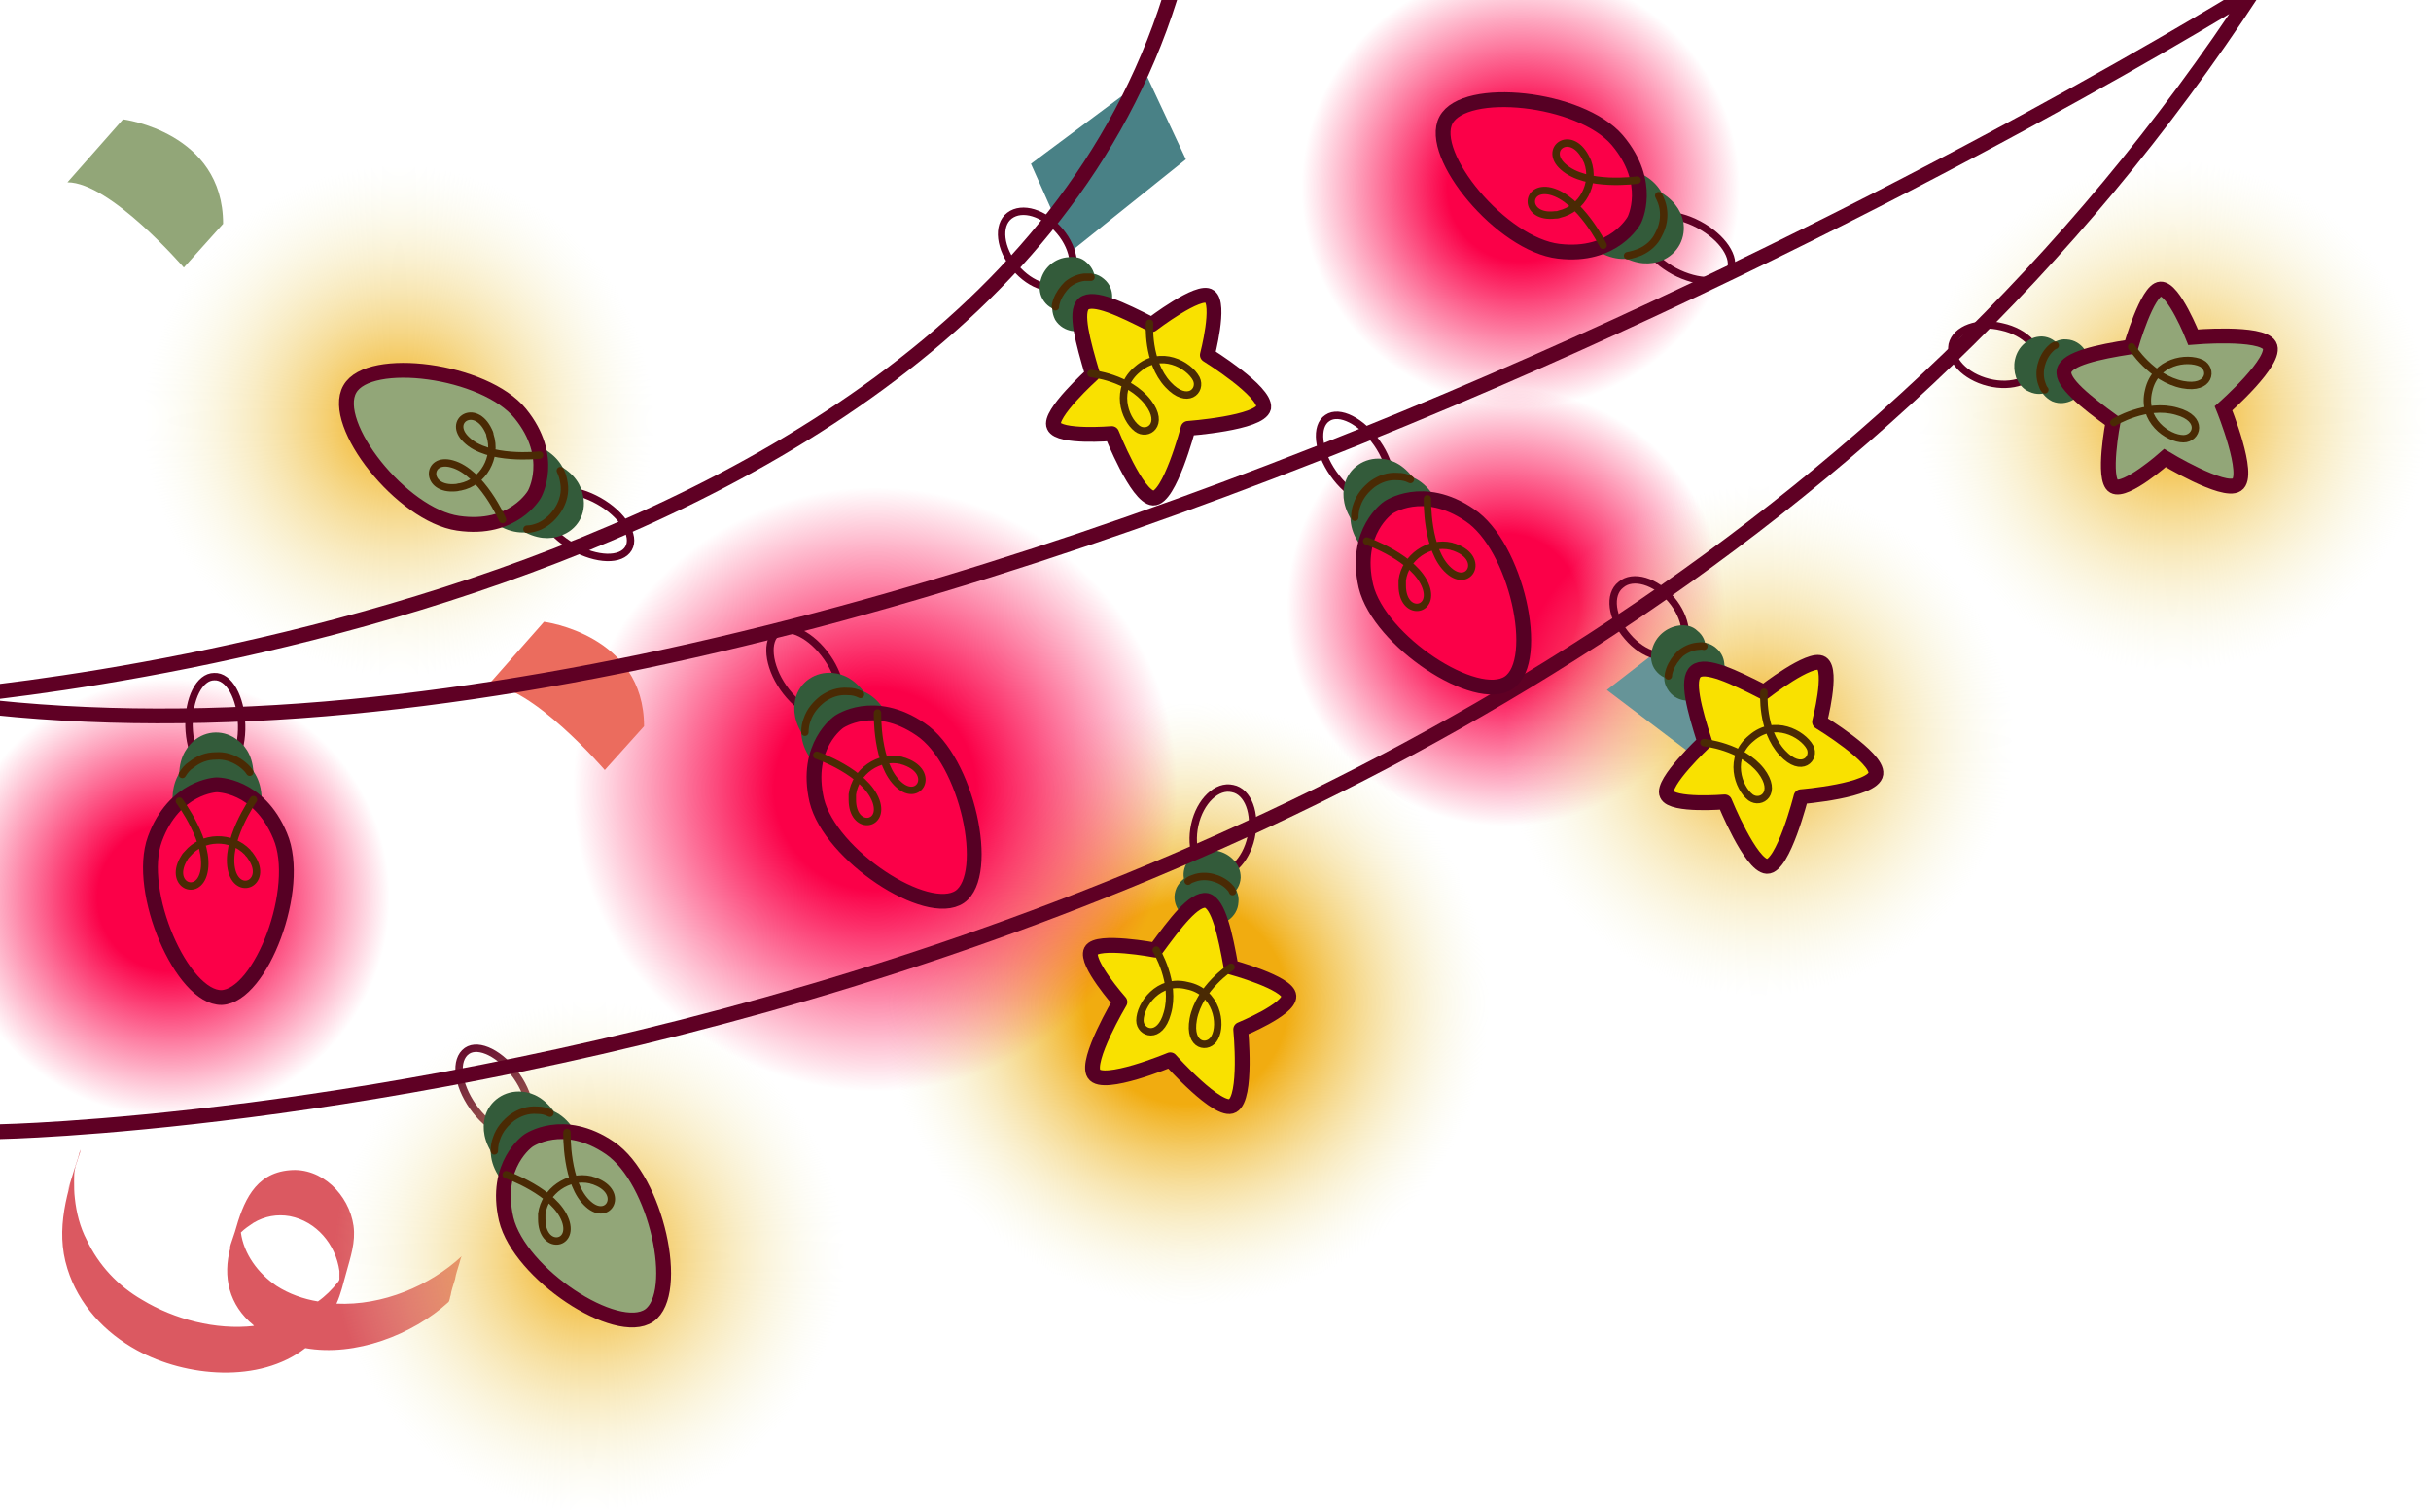 <svg width="328" height="204" viewBox="0 0 328 204" fill="none" xmlns="http://www.w3.org/2000/svg">
<path d="M10.399 156.6C9.999 158 9.599 159.5 9.099 160.8C9.499 159.5 9.899 158.2 10.299 156.9C10.199 157.2 10.199 157.5 10.099 157.8C9.999 158.3 9.999 158.7 9.999 159.3C9.999 160.1 9.999 160.9 10.099 161.7C10.299 163.6 10.799 165.6 11.699 167.3C13.299 170.7 15.899 173.5 19.199 175.4C23.499 178 29.099 179.5 34.299 178.9C34.299 178.9 34.199 178.9 34.199 178.8C30.899 176.1 29.999 172.3 31.099 168.3C30.899 168.5 31.199 167.7 31.699 166.2C32.799 162.3 34.299 158.3 39.099 157.9C43.399 157.5 47.099 161.2 47.699 165.4C47.999 167.6 47.299 169.6 46.699 171.8C46.299 173.2 45.999 174.6 45.399 175.9C51.599 176.2 57.999 173.5 62.299 169.5C62.199 169.6 61.999 170.4 61.999 170.4C61.799 171.1 61.499 171.9 61.399 172.6C61.199 173.3 60.899 174.1 60.799 174.8C60.699 175 60.699 175.5 60.499 175.7C55.699 180.1 47.899 183.1 41.199 181.9C34.999 186.7 25.099 185.8 18.499 182.2C14.099 179.8 10.599 176 9.099 171.2C7.399 165.8 9.099 160.7 10.799 155.5C10.999 154.3 10.499 156.5 10.399 156.6ZM45.599 173C45.699 172.9 45.799 172.7 45.799 172.6C45.799 172.2 45.799 171.9 45.799 171.5C45.299 167.9 42.699 164.8 39.099 164.1C37.399 163.8 35.699 164.1 34.199 165C33.599 165.4 32.999 165.8 32.499 166.3C32.899 169.2 34.799 171.8 37.299 173.5C38.999 174.6 40.999 175.3 42.899 175.6C43.899 174.9 44.799 174 45.599 173Z" fill="#DB5961"/>
<path d="M160.101 176.2C182.634 176.2 200.901 157.933 200.901 135.4C200.901 112.866 182.634 94.6 160.101 94.6C137.568 94.6 119.301 112.866 119.301 135.4C119.301 157.933 137.568 176.2 160.101 176.2Z" fill="url(#paint0_radial_3002_14378)"/>
<path d="M118.101 147.299C140.634 147.299 158.901 129.032 158.901 106.499C158.901 83.966 140.634 65.699 118.101 65.699C95.568 65.699 77.301 83.966 77.301 106.499C77.301 129.032 95.568 147.299 118.101 147.299Z" fill="url(#paint1_radial_3002_14378)"/>
<path d="M203.202 111.501C219.549 111.501 232.802 98.248 232.802 81.901C232.802 65.553 219.549 52.301 203.202 52.301C186.854 52.301 173.602 65.553 173.602 81.901C173.602 98.248 186.854 111.501 203.202 111.501Z" fill="url(#paint2_radial_3002_14378)"/>
<path d="M205.202 55.001C221.549 55.001 234.802 41.748 234.802 25.401C234.802 9.053 221.549 -4.199 205.202 -4.199C188.854 -4.199 175.602 9.053 175.602 25.401C175.602 41.748 188.854 55.001 205.202 55.001Z" fill="url(#paint3_radial_3002_14378)"/>
<path d="M22.998 150.7C39.346 150.7 52.598 137.448 52.598 121.1C52.598 104.752 39.346 91.5 22.998 91.5C6.651 91.5 -6.602 104.752 -6.602 121.1C-6.602 137.448 6.651 150.7 22.998 150.7Z" fill="url(#paint4_radial_3002_14378)"/>
<path d="M237.301 134.5C256.355 134.5 271.801 119.054 271.801 100C271.801 80.946 256.355 65.5 237.301 65.5C218.247 65.5 202.801 80.946 202.801 100C202.801 119.054 218.247 134.5 237.301 134.5Z" fill="url(#paint5_radial_3002_14378)"/>
<path d="M293.199 90.6C312.253 90.6 327.699 75.153 327.699 56.1C327.699 37.046 312.253 21.6 293.199 21.6C274.145 21.6 258.699 37.046 258.699 56.1C258.699 75.153 274.145 90.6 293.199 90.6Z" fill="url(#paint6_radial_3002_14378)"/>
<path d="M53.801 91.301C72.855 91.301 88.301 75.855 88.301 56.801C88.301 37.747 72.855 22.301 53.801 22.301C34.747 22.301 19.301 37.747 19.301 56.801C19.301 75.855 34.747 91.301 53.801 91.301Z" fill="url(#paint7_radial_3002_14378)"/>
<path d="M16.602 16.1C16.602 16.1 30.102 17.8 30.102 30.2L24.802 36.1C24.802 36.1 14.902 24.6 9.102 24.6L16.602 16.1Z" fill="#92A678"/>
<path d="M227.001 85.199L242.301 97.499L232.901 105.299L216.801 93.099L227.001 85.199Z" fill="#669498"/>
<path d="M73.398 83.9C73.398 83.9 86.898 85.6 86.898 98L81.598 103.9C81.598 103.9 71.698 92.4 65.898 92.4L73.398 83.9Z" fill="#EB6C5E"/>
<path d="M139.102 22.1L154.802 10.4L160.002 21.5L144.402 34L139.102 22.1Z" fill="#498186"/>
<path d="M25.501 97.999C25.601 101.699 27.201 104.599 29.201 104.499C31.201 104.499 32.701 101.499 32.601 97.799C32.501 94.099 30.901 91.199 28.901 91.299C26.901 91.299 25.401 94.299 25.501 97.999Z" stroke="#5F0024" stroke-miterlimit="10" stroke-linecap="round" stroke-linejoin="round"/>
<path d="M23.803 108.498C23.603 105.798 24.603 104.198 25.903 103.198C27.803 101.698 30.503 101.698 32.503 103.098C33.803 103.998 34.903 105.598 34.803 108.298L23.803 108.498Z" fill="#335B3A" stroke="#335B3A" stroke-miterlimit="10" stroke-linecap="round" stroke-linejoin="round"/>
<path d="M24.704 105.299C24.504 102.799 25.404 101.299 26.404 100.399C28.004 98.999 30.204 98.999 31.804 100.299C32.904 101.099 33.804 102.599 33.704 105.099L24.704 105.299Z" fill="#335B3A" stroke="#335B3A" stroke-miterlimit="10" stroke-linecap="round" stroke-linejoin="round"/>
<path d="M24.602 104.5C24.902 104 25.302 103.5 25.802 103.2C26.802 102.4 27.902 102 29.102 102C30.302 101.9 31.502 102.3 32.502 103C32.902 103.3 33.402 103.7 33.702 104.2" stroke="#4A2A04" stroke-miterlimit="10" stroke-linecap="round" stroke-linejoin="round"/>
<path d="M29.902 134.599C24.602 134.699 18.302 120.299 20.902 113.199C23.502 106.099 29.202 105.899 29.202 105.899C29.202 105.899 34.902 105.799 37.802 112.799C40.802 119.799 35.202 134.399 29.902 134.599Z" fill="#FB0048" stroke="#560024" stroke-width="2" stroke-miterlimit="10" stroke-linecap="round" stroke-linejoin="round"/>
<path d="M24.203 108.098C24.203 108.098 28.403 113.698 27.503 117.698C26.703 121.198 22.603 119.298 24.903 115.698C25.003 115.498 25.203 115.298 25.303 115.198C27.303 112.798 31.203 112.698 33.403 114.998C33.503 115.198 33.703 115.298 33.803 115.498C36.303 118.898 32.303 120.998 31.303 117.598C30.203 113.598 34.203 107.898 34.203 107.898" stroke="#4A2A04" stroke-miterlimit="10" stroke-linecap="round" stroke-linejoin="round"/>
<path d="M105.701 92.8C107.801 95.8 110.801 97.3 112.401 96.2C114.001 95.1 113.701 91.7 111.601 88.7C109.501 85.7 106.501 84.2 104.901 85.3C103.301 86.4 103.601 89.8 105.701 92.8Z" stroke="#5F0024" stroke-miterlimit="10" stroke-linecap="round" stroke-linejoin="round"/>
<path d="M110.099 102.5C108.399 100.4 108.399 98.4 108.899 97C109.699 94.7 111.899 93.2 114.299 93.3C115.899 93.4 117.699 94 119.099 96.4L110.099 102.5Z" fill="#335B3A" stroke="#335B3A" stroke-miterlimit="10" stroke-linecap="round" stroke-linejoin="round"/>
<path d="M109.1 99.4C107.6 97.4 107.5 95.7 107.8 94.4C108.3 92.4 110.2 91.1 112.3 91.3C113.6 91.4 115.2 92.1 116.6 94.3L109.1 99.4Z" fill="#335B3A" stroke="#335B3A" stroke-miterlimit="10" stroke-linecap="round" stroke-linejoin="round"/>
<path d="M108.602 98.801C108.602 98.201 108.702 97.601 108.902 97.101C109.302 95.901 110.102 95.001 111.002 94.301C112.002 93.601 113.102 93.201 114.402 93.301C115.002 93.301 115.502 93.401 116.102 93.701" stroke="#4A2A04" stroke-miterlimit="10" stroke-linecap="round" stroke-linejoin="round"/>
<path d="M129.499 121C125.099 124 111.999 115.4 110.199 108C108.499 100.6 113.199 97.4 113.199 97.4C113.199 97.4 117.899 94.1 124.199 98.4C130.499 102.6 133.799 118 129.499 121Z" fill="#FB0048" stroke="#560024" stroke-width="2" stroke-miterlimit="10" stroke-linecap="round" stroke-linejoin="round"/>
<path d="M110.199 101.9C110.199 101.9 116.799 104.2 118.199 108.1C119.399 111.5 114.999 112.1 114.999 107.9C114.999 107.7 114.999 107.5 114.999 107.2C115.399 104.1 118.599 101.9 121.599 102.6C121.799 102.7 121.999 102.7 122.199 102.8C126.199 104.3 123.999 108.3 121.299 105.9C118.199 103.2 118.399 96.2 118.399 96.2" stroke="#4A2A04" stroke-miterlimit="10" stroke-linecap="round" stroke-linejoin="round"/>
<path d="M63.798 149.3C65.898 152.3 68.898 153.8 70.498 152.7C72.098 151.6 71.798 148.2 69.698 145.2C67.598 142.2 64.598 140.7 62.998 141.8C61.298 143 61.698 146.3 63.798 149.3Z" stroke="#5F0024" stroke-miterlimit="10" stroke-linecap="round" stroke-linejoin="round"/>
<path d="M79.5 204C98.554 204 114 188.554 114 169.5C114 150.446 98.554 135 79.5 135C60.446 135 45 150.446 45 169.5C45 188.554 60.446 204 79.5 204Z" fill="url(#paint8_radial_3002_14378)"/>
<path d="M68.197 159.099C66.497 156.999 66.497 154.999 66.997 153.599C67.797 151.299 69.997 149.799 72.397 149.899C73.997 149.999 75.797 150.599 77.197 152.999L68.197 159.099Z" fill="#335B3A" stroke="#335B3A" stroke-miterlimit="10" stroke-linecap="round" stroke-linejoin="round"/>
<path d="M67.198 155.9C65.698 153.9 65.598 152.2 65.898 150.9C66.398 148.9 68.298 147.6 70.398 147.8C71.698 147.9 73.298 148.6 74.698 150.8L67.198 155.9Z" fill="#335B3A" stroke="#335B3A" stroke-miterlimit="10" stroke-linecap="round" stroke-linejoin="round"/>
<path d="M66.699 155.3C66.699 154.7 66.799 154.1 66.999 153.6C67.399 152.4 68.199 151.5 69.099 150.8C70.099 150.1 71.199 149.7 72.499 149.8C73.099 149.8 73.599 149.9 74.199 150.2" stroke="#4A2A04" stroke-miterlimit="10" stroke-linecap="round" stroke-linejoin="round"/>
<path d="M87.596 177.5C83.196 180.5 70.096 171.9 68.296 164.5C66.596 157.1 71.296 153.9 71.296 153.9C71.296 153.9 75.996 150.6 82.296 154.9C88.596 159.2 91.896 174.5 87.596 177.5Z" fill="#92A678" stroke="#5F0024" stroke-width="2" stroke-miterlimit="10"/>
<path d="M68.297 158.499C68.297 158.499 74.897 160.799 76.297 164.699C77.497 168.099 73.097 168.699 73.097 164.499C73.097 164.299 73.097 164.099 73.097 163.799C73.497 160.699 76.697 158.499 79.697 159.199C79.897 159.299 80.097 159.299 80.297 159.399C84.297 160.899 82.097 164.899 79.397 162.499C76.297 159.799 76.497 152.799 76.497 152.799" stroke="#4A2A04" stroke-miterlimit="10" stroke-linecap="round" stroke-linejoin="round"/>
<path d="M80.8 67.6C77.6 65.8 74.3 65.701 73.3 67.4C72.3 69.1 74.1 72.001 77.3 73.8C80.5 75.6 83.8 75.701 84.8 74.001C85.8 72.3 84 69.4 80.8 67.6Z" stroke="#5F0024" stroke-miterlimit="10" stroke-linecap="round" stroke-linejoin="round"/>
<path d="M72.602 60.699C75.002 61.899 75.902 63.599 76.002 65.199C76.302 67.599 74.902 69.999 72.702 70.899C71.302 71.499 69.302 71.699 67.102 70.199L72.602 60.699Z" fill="#335B3A" stroke="#335B3A" stroke-miterlimit="10" stroke-linecap="round" stroke-linejoin="round"/>
<path d="M74.902 63.1C77.202 64.2 78.002 65.8 78.202 67.1C78.602 69.2 77.502 71.1 75.502 71.8C74.202 72.3 72.502 72.3 70.402 71L74.902 63.1Z" fill="#335B3A" stroke="#335B3A" stroke-miterlimit="10" stroke-linecap="round" stroke-linejoin="round"/>
<path d="M75.602 63.5C75.902 64.1 76.002 64.6 76.102 65.2C76.302 66.4 76.002 67.6 75.402 68.6C74.802 69.6 73.902 70.5 72.802 71C72.302 71.2 71.702 71.4 71.102 71.4" stroke="#4A2A04" stroke-miterlimit="10" stroke-linecap="round" stroke-linejoin="round"/>
<path d="M47.2 52.5C49.8 47.9 65.4 49.9 70.2 55.8C75 61.7 72.1 66.7 72.1 66.7C72.1 66.7 69.3 71.7 61.8 70.6C54.2 69.5 44.5 57.2 47.2 52.5Z" fill="#92A678" stroke="#5F0024" stroke-width="2" stroke-miterlimit="10"/>
<path d="M72.802 61.4C72.802 61.4 65.802 62.2 62.902 59.3C60.302 56.8 64.102 54.3 65.902 58.1C66.002 58.3 66.102 58.5 66.102 58.7C67.102 61.7 65.202 65.1 62.102 65.7C61.902 65.7 61.702 65.8 61.502 65.8C57.302 66.2 57.502 61.6 61.002 62.6C65.002 63.7 67.802 70.1 67.802 70.1" stroke="#4A2A04" stroke-miterlimit="10" stroke-linecap="round" stroke-linejoin="round"/>
<path d="M137.001 36.1C139.101 38.6 142.101 39.5 143.801 38.2C145.401 36.8 145.101 33.7 143.001 31.2C140.901 28.7 137.901 27.8 136.201 29.1C134.501 30.4 134.901 33.6 137.001 36.1Z" stroke="#5F0024" stroke-miterlimit="10" stroke-linecap="round" stroke-linejoin="round"/>
<path d="M145.7 44.199C145.7 44.199 143.8 44.499 142.8 42.899C142.4 42.099 142.4 41.299 142.6 40.499C143.1 38.899 144.6 37.599 146.3 37.399C147.1 37.299 147.9 37.399 148.6 37.999C150.1 39.199 149.4 41.099 149.4 41.099L145.7 44.199Z" fill="#335B3A" stroke="#335B3A" stroke-miterlimit="10" stroke-linecap="round" stroke-linejoin="round"/>
<path d="M143.701 41.4C143.701 41.4 142.001 41.7 141.101 40.1C140.701 39.4 140.701 38.6 140.901 37.9C141.301 36.4 142.601 35.3 144.201 35.2C144.901 35.1 145.701 35.2 146.301 35.8C147.701 37 147.101 38.6 147.101 38.6L143.701 41.4Z" fill="#335B3A" stroke="#335B3A" stroke-miterlimit="10" stroke-linecap="round" stroke-linejoin="round"/>
<path d="M142.402 41.4C142.402 41.1 142.502 40.8 142.602 40.5C142.902 39.7 143.402 39 144.002 38.4C144.602 37.9 145.402 37.5 146.302 37.4C146.602 37.4 146.902 37.4 147.202 37.4" stroke="#4A2A04" stroke-miterlimit="10" stroke-linecap="round" stroke-linejoin="round"/>
<path d="M160.302 57.801C160.302 57.801 157.802 67.301 155.602 67.201C153.402 67.101 150.002 58.501 150.002 58.501C150.002 58.501 142.902 59.101 142.202 57.501C141.402 55.901 147.402 50.501 147.402 50.501C146.102 46.101 145.002 42.101 146.202 41.001C147.502 39.901 151.302 41.701 155.402 43.801C155.402 43.801 161.802 38.901 163.202 40.001C164.702 41.001 162.902 47.901 162.902 47.901C162.902 47.901 170.802 52.801 170.502 55.001C170.002 57.101 160.302 57.801 160.302 57.801Z" fill="#F9E100" stroke="#560024" stroke-width="2" stroke-miterlimit="10" stroke-linecap="round" stroke-linejoin="round"/>
<path d="M147.203 50.402C147.203 50.402 152.303 50.902 154.903 54.302C157.203 57.302 154.803 58.902 153.403 57.802C151.703 56.502 150.303 52.402 153.503 49.802C156.603 47.102 160.403 49.202 161.403 51.102C162.203 52.702 160.203 54.702 157.603 51.902C154.703 48.802 155.103 43.602 155.103 43.602" stroke="#4A2A04" stroke-miterlimit="10" stroke-linecap="round" stroke-linejoin="round"/>
<path d="M268.3 51.6C271.5 52.4 274.5 51.3 275 49.2C275.5 47.1 273.3 44.8 270.1 44.1C266.9 43.3 263.9 44.4 263.4 46.5C263 48.5 265.1 50.8 268.3 51.6Z" stroke="#5F0024" stroke-miterlimit="10" stroke-linecap="round" stroke-linejoin="round"/>
<path d="M280.2 52.998C280.2 52.998 278.8 54.398 277.1 53.698C276.3 53.298 275.8 52.598 275.5 51.898C274.9 50.298 275.4 48.398 276.6 47.198C277.2 46.698 277.9 46.198 278.8 46.298C280.7 46.398 281.3 48.298 281.3 48.298L280.2 52.998Z" fill="#335B3A" stroke="#335B3A" stroke-miterlimit="10" stroke-linecap="round" stroke-linejoin="round"/>
<path d="M276.901 51.898C276.901 51.898 275.701 53.198 274.001 52.398C273.201 52.098 272.801 51.398 272.501 50.798C272.001 49.398 272.301 47.698 273.501 46.698C274.001 46.198 274.701 45.898 275.501 45.898C277.301 45.998 277.801 47.698 277.801 47.698L276.901 51.898Z" fill="#335B3A" stroke="#335B3A" stroke-miterlimit="10" stroke-linecap="round" stroke-linejoin="round"/>
<path d="M275.901 52.598C275.701 52.398 275.601 52.098 275.501 51.798C275.201 50.998 275.201 50.098 275.401 49.298C275.601 48.498 276.001 47.698 276.601 47.098C276.801 46.898 277.001 46.698 277.301 46.598" stroke="#4A2A04" stroke-miterlimit="10" stroke-linecap="round" stroke-linejoin="round"/>
<path d="M300.002 55.099C300.002 55.099 303.702 64.199 301.802 65.399C300.002 66.599 292.102 61.799 292.102 61.799C292.102 61.799 286.802 66.499 285.202 65.599C283.602 64.699 285.102 56.899 285.102 56.899C281.402 54.199 278.102 51.599 278.502 49.999C278.902 48.399 283.002 47.499 287.502 46.799C287.502 46.799 289.702 39.099 291.502 38.999C293.302 38.899 295.902 45.499 295.902 45.499C295.902 45.499 305.102 44.699 306.202 46.599C307.402 48.599 300.002 55.099 300.002 55.099Z" fill="#92A678" stroke="#5F0024" stroke-width="2" stroke-miterlimit="10"/>
<path d="M285.203 56.999C285.203 56.999 289.603 54.299 293.703 55.499C297.403 56.499 296.403 59.199 294.603 59.199C292.503 59.199 288.903 56.699 289.903 52.699C290.803 48.699 295.103 48.099 297.003 48.999C298.603 49.799 298.203 52.599 294.503 51.899C290.303 51.099 287.603 46.799 287.603 46.799" stroke="#4A2A04" stroke-miterlimit="10" stroke-linecap="round" stroke-linejoin="round"/>
<path d="M161.203 111.301C160.503 114.501 161.603 117.501 163.703 117.901C165.803 118.401 168.103 116.201 168.803 113.001C169.503 109.801 168.403 106.801 166.303 106.401C164.203 105.901 161.903 108.101 161.203 111.301Z" stroke="#5F0024" stroke-miterlimit="10" stroke-linecap="round" stroke-linejoin="round"/>
<path d="M159.9 123.101C159.9 123.101 158.4 121.801 159.2 120.001C159.6 119.201 160.3 118.701 161 118.401C162.6 117.801 164.5 118.301 165.7 119.501C166.3 120.101 166.7 120.801 166.6 121.701C166.5 123.601 164.6 124.201 164.6 124.201L159.9 123.101Z" fill="#335B3A" stroke="#335B3A" stroke-miterlimit="10" stroke-linecap="round" stroke-linejoin="round"/>
<path d="M160.998 119.901C160.998 119.901 159.698 118.701 160.398 117.001C160.698 116.201 161.398 115.801 161.998 115.501C163.398 114.901 165.098 115.301 166.098 116.401C166.598 116.901 166.898 117.601 166.898 118.401C166.798 120.201 165.098 120.801 165.098 120.801L160.998 119.901Z" fill="#335B3A" stroke="#335B3A" stroke-miterlimit="10" stroke-linecap="round" stroke-linejoin="round"/>
<path d="M160.301 118.901C160.501 118.701 160.801 118.601 161.101 118.501C161.901 118.201 162.801 118.201 163.601 118.401C164.401 118.601 165.201 119.001 165.801 119.601C166.001 119.801 166.201 120.001 166.301 120.301" stroke="#4A2A04" stroke-miterlimit="10" stroke-linecap="round" stroke-linejoin="round"/>
<path d="M157.901 143.001C157.901 143.001 148.801 146.801 147.601 144.901C146.401 143.101 151.101 135.201 151.101 135.201C151.101 135.201 146.401 129.901 147.201 128.301C148.001 126.701 155.901 128.201 155.901 128.201C158.601 124.501 161.101 121.201 162.801 121.501C164.401 121.901 165.301 126.001 166.101 130.501C166.101 130.501 173.801 132.601 173.901 134.401C174.001 136.201 167.401 138.901 167.401 138.901C167.401 138.901 168.301 148.101 166.301 149.201C164.401 150.301 157.901 143.001 157.901 143.001Z" fill="#F9E100" stroke="#560024" stroke-width="2" stroke-miterlimit="10" stroke-linecap="round" stroke-linejoin="round"/>
<path d="M156.001 128.201C156.001 128.201 158.701 132.601 157.501 136.701C156.501 140.401 153.801 139.401 153.801 137.701C153.801 135.601 156.301 132.001 160.201 133.001C164.201 133.801 164.901 138.201 163.901 140.001C163.101 141.601 160.301 141.301 161.001 137.501C161.801 133.301 166.101 130.501 166.101 130.501" stroke="#4A2A04" stroke-miterlimit="10" stroke-linecap="round" stroke-linejoin="round"/>
<path d="M219.601 85.901C221.701 88.401 224.801 89.301 226.401 87.901C228.001 86.501 227.601 83.401 225.501 80.901C223.401 78.401 220.301 77.501 218.701 78.901C217.001 80.201 217.401 83.401 219.601 85.901Z" stroke="#5F0024" stroke-miterlimit="10" stroke-linecap="round" stroke-linejoin="round"/>
<path d="M228.303 94.002C228.303 94.002 226.403 94.402 225.403 92.702C224.903 91.902 225.003 91.102 225.203 90.302C225.703 88.702 227.203 87.402 228.903 87.202C229.703 87.102 230.503 87.202 231.203 87.802C232.703 89.002 232.003 90.902 232.003 90.902L228.303 94.002Z" fill="#335B3A" stroke="#335B3A" stroke-miterlimit="10" stroke-linecap="round" stroke-linejoin="round"/>
<path d="M226.301 91.201C226.301 91.201 224.601 91.501 223.601 89.901C223.201 89.201 223.201 88.401 223.401 87.701C223.801 86.201 225.101 85.101 226.601 84.901C227.301 84.801 228.101 84.901 228.701 85.501C230.101 86.601 229.501 88.301 229.501 88.301L226.301 91.201Z" fill="#335B3A" stroke="#335B3A" stroke-miterlimit="10" stroke-linecap="round" stroke-linejoin="round"/>
<path d="M225.102 91.201C225.102 90.901 225.202 90.601 225.302 90.301C225.602 89.501 226.102 88.801 226.702 88.201C227.302 87.701 228.102 87.301 229.002 87.201C229.302 87.201 229.602 87.101 229.902 87.201" stroke="#4A2A04" stroke-miterlimit="10" stroke-linecap="round" stroke-linejoin="round"/>
<path d="M243.003 107.502C243.003 107.502 240.603 117.002 238.403 116.902C236.203 116.802 232.703 108.202 232.703 108.202C232.703 108.202 225.603 108.802 224.903 107.202C224.103 105.602 230.003 100.102 230.003 100.102C228.603 95.702 227.503 91.702 228.803 90.602C230.103 89.502 233.903 91.302 238.003 93.402C238.003 93.402 244.303 88.502 245.803 89.502C247.303 90.502 245.503 97.402 245.503 97.402C245.503 97.402 253.403 102.202 253.103 104.402C252.803 106.702 243.003 107.502 243.003 107.502Z" fill="#F9E100" stroke="#560024" stroke-width="2" stroke-miterlimit="10" stroke-linecap="round" stroke-linejoin="round"/>
<path d="M229.902 100.202C229.902 100.202 235.002 100.702 237.602 104.002C239.902 107.002 237.602 108.602 236.202 107.602C234.502 106.302 233.102 102.202 236.302 99.602C239.402 96.902 243.202 99.002 244.202 100.802C245.002 102.302 243.102 104.402 240.502 101.602C237.602 98.502 238.002 93.402 238.002 93.402" stroke="#4A2A04" stroke-miterlimit="10" stroke-linecap="round" stroke-linejoin="round"/>
<path d="M-0.1 152.699C-0.1 152.699 206 148.999 304.1 -1.301C304.1 -1.301 119.1 114.199 -10 94.299C-10 94.299 140.2 84.399 160.1 -8.801" stroke="#5F0024" stroke-width="2" stroke-miterlimit="10" stroke-linecap="round" stroke-linejoin="round"/>
<path d="M179.899 63.899C181.999 66.899 184.999 68.399 186.599 67.299C188.199 66.199 187.899 62.799 185.799 59.799C183.699 56.799 180.699 55.299 179.099 56.399C177.399 57.499 177.799 60.899 179.899 63.899Z" stroke="#5F0024" stroke-miterlimit="10" stroke-linecap="round" stroke-linejoin="round"/>
<path d="M184.197 73.6C182.497 71.499 182.497 69.499 182.997 68.1C183.797 65.799 185.997 64.299 188.397 64.4C189.997 64.499 191.797 65.1 193.197 67.499L184.197 73.6Z" fill="#335B3A" stroke="#335B3A" stroke-miterlimit="10" stroke-linecap="round" stroke-linejoin="round"/>
<path d="M183.198 70.499C181.698 68.499 181.598 66.799 181.898 65.499C182.398 63.499 184.298 62.199 186.398 62.399C187.698 62.499 189.298 63.199 190.698 65.399L183.198 70.499Z" fill="#335B3A" stroke="#335B3A" stroke-miterlimit="10" stroke-linecap="round" stroke-linejoin="round"/>
<path d="M182.797 69.799C182.797 69.199 182.897 68.599 183.097 68.099C183.497 66.899 184.297 65.999 185.197 65.299C186.197 64.599 187.297 64.199 188.597 64.299C189.197 64.299 189.697 64.399 190.297 64.699" stroke="#4A2A04" stroke-miterlimit="10" stroke-linecap="round" stroke-linejoin="round"/>
<path d="M203.596 92.099C199.196 95.099 186.096 86.499 184.296 79.099C182.596 71.699 187.296 68.499 187.296 68.499C187.296 68.499 191.996 65.199 198.296 69.499C204.596 73.699 207.996 89.099 203.596 92.099Z" fill="#FB0048" stroke="#560024" stroke-width="2" stroke-miterlimit="10" stroke-linecap="round" stroke-linejoin="round"/>
<path d="M184.395 73C184.395 73 190.995 75.3 192.395 79.2C193.595 82.6 189.195 83.2 189.195 79C189.195 78.8 189.195 78.6 189.195 78.3C189.595 75.2 192.795 73 195.795 73.7C195.995 73.8 196.195 73.8 196.395 73.9C200.395 75.4 198.195 79.4 195.495 77C192.395 74.3 192.595 67.3 192.595 67.3" stroke="#4A2A04" stroke-miterlimit="10" stroke-linecap="round" stroke-linejoin="round"/>
<path d="M229.2 30.3C226 28.6 222.6 28.6 221.7 30.3C220.8 32 222.6 34.8 225.9 36.6C229.1 38.3 232.5 38.3 233.4 36.6C234.3 34.8 232.4 32 229.2 30.3Z" stroke="#5F0024" stroke-miterlimit="10" stroke-linecap="round" stroke-linejoin="round"/>
<path d="M220.799 23.699C223.299 24.799 224.099 26.499 224.399 28.099C224.799 30.499 223.499 32.899 221.299 33.899C219.899 34.599 217.999 34.799 215.699 33.399L220.799 23.699Z" fill="#335B3A" stroke="#335B3A" stroke-miterlimit="10" stroke-linecap="round" stroke-linejoin="round"/>
<path d="M223.101 26C225.401 27.1 226.301 28.6 226.601 29.9C227.001 31.9 226.001 33.9 224.001 34.7C222.701 35.2 221.001 35.3 218.801 34L223.101 26Z" fill="#335B3A" stroke="#335B3A" stroke-miterlimit="10" stroke-linecap="round" stroke-linejoin="round"/>
<path d="M223.798 26.398C224.098 26.998 224.298 27.498 224.398 28.098C224.598 29.298 224.398 30.498 223.798 31.598C223.298 32.698 222.398 33.498 221.298 33.998C220.798 34.198 220.198 34.398 219.598 34.498" stroke="#4A2A04" stroke-miterlimit="10" stroke-linecap="round" stroke-linejoin="round"/>
<path d="M195.098 16.2C197.598 11.5 213.198 13.1 218.198 18.9C223.098 24.7 220.498 29.7 220.498 29.7C220.498 29.7 217.798 34.8 210.298 33.9C202.598 33 192.598 20.9 195.098 16.2Z" fill="#FB0048" stroke="#560024" stroke-width="2" stroke-miterlimit="10" stroke-linecap="round" stroke-linejoin="round"/>
<path d="M220.9 24.299C220.9 24.299 214 25.299 210.9 22.499C208.2 20.099 211.9 17.399 213.9 21.199C214 21.399 214.1 21.599 214.2 21.799C215.3 24.799 213.5 28.199 210.4 28.899C210.2 28.999 210 28.999 209.8 28.999C205.6 29.499 205.7 24.999 209.2 25.799C213.2 26.799 216.3 33.099 216.3 33.099" stroke="#4A2A04" stroke-miterlimit="10" stroke-linecap="round" stroke-linejoin="round"/>
<defs>
<radialGradient id="paint0_radial_3002_14378" cx="0" cy="0" r="1" gradientUnits="userSpaceOnUse" gradientTransform="translate(160.13 135.414) scale(40.77 40.77)">
<stop offset="0.334" stop-color="#F1AC10"/>
<stop offset="1" stop-color="#F1F3CB" stop-opacity="0"/>
</radialGradient>
<radialGradient id="paint1_radial_3002_14378" cx="0" cy="0" r="1" gradientUnits="userSpaceOnUse" gradientTransform="translate(118.091 106.511) scale(40.77 40.77)">
<stop offset="0.334" stop-color="#FB0048"/>
<stop offset="1" stop-color="#FB0048" stop-opacity="0"/>
</radialGradient>
<radialGradient id="paint2_radial_3002_14378" cx="0" cy="0" r="1" gradientUnits="userSpaceOnUse" gradientTransform="translate(203.188 81.915) scale(29.555 29.555)">
<stop offset="0.334" stop-color="#FB0048"/>
<stop offset="1" stop-color="#FB0048" stop-opacity="0"/>
</radialGradient>
<radialGradient id="paint3_radial_3002_14378" cx="0" cy="0" r="1" gradientUnits="userSpaceOnUse" gradientTransform="translate(205.183 25.405) scale(29.555 29.555)">
<stop offset="0.334" stop-color="#FB0048"/>
<stop offset="1" stop-color="#FB0048" stop-opacity="0"/>
</radialGradient>
<radialGradient id="paint4_radial_3002_14378" cx="0" cy="0" r="1" gradientUnits="userSpaceOnUse" gradientTransform="translate(23.02 121.138) scale(29.555)">
<stop offset="0.334" stop-color="#FB0048"/>
<stop offset="1" stop-color="#FB0048" stop-opacity="0"/>
</radialGradient>
<radialGradient id="paint5_radial_3002_14378" cx="0" cy="0" r="1" gradientUnits="userSpaceOnUse" gradientTransform="translate(237.319 99.97) scale(34.457 34.457)">
<stop offset="0.033" stop-color="#F1AC10"/>
<stop offset="1" stop-color="#F1F3CB" stop-opacity="0"/>
</radialGradient>
<radialGradient id="paint6_radial_3002_14378" cx="0" cy="0" r="1" gradientUnits="userSpaceOnUse" gradientTransform="translate(293.162 56.092) scale(34.457)">
<stop offset="0.033" stop-color="#F1AC10"/>
<stop offset="1" stop-color="#F1F3CB" stop-opacity="0"/>
</radialGradient>
<radialGradient id="paint7_radial_3002_14378" cx="0" cy="0" r="1" gradientUnits="userSpaceOnUse" gradientTransform="translate(53.83 56.758) scale(34.457)">
<stop offset="0.033" stop-color="#F1AC10"/>
<stop offset="1" stop-color="#F1F3CB" stop-opacity="0"/>
</radialGradient>
<radialGradient id="paint8_radial_3002_14378" cx="0" cy="0" r="1" gradientUnits="userSpaceOnUse" gradientTransform="translate(79.529 169.457) scale(34.457)">
<stop offset="0.033" stop-color="#F1AC10"/>
<stop offset="1" stop-color="#F1F3CB" stop-opacity="0"/>
</radialGradient>
</defs>
</svg>
